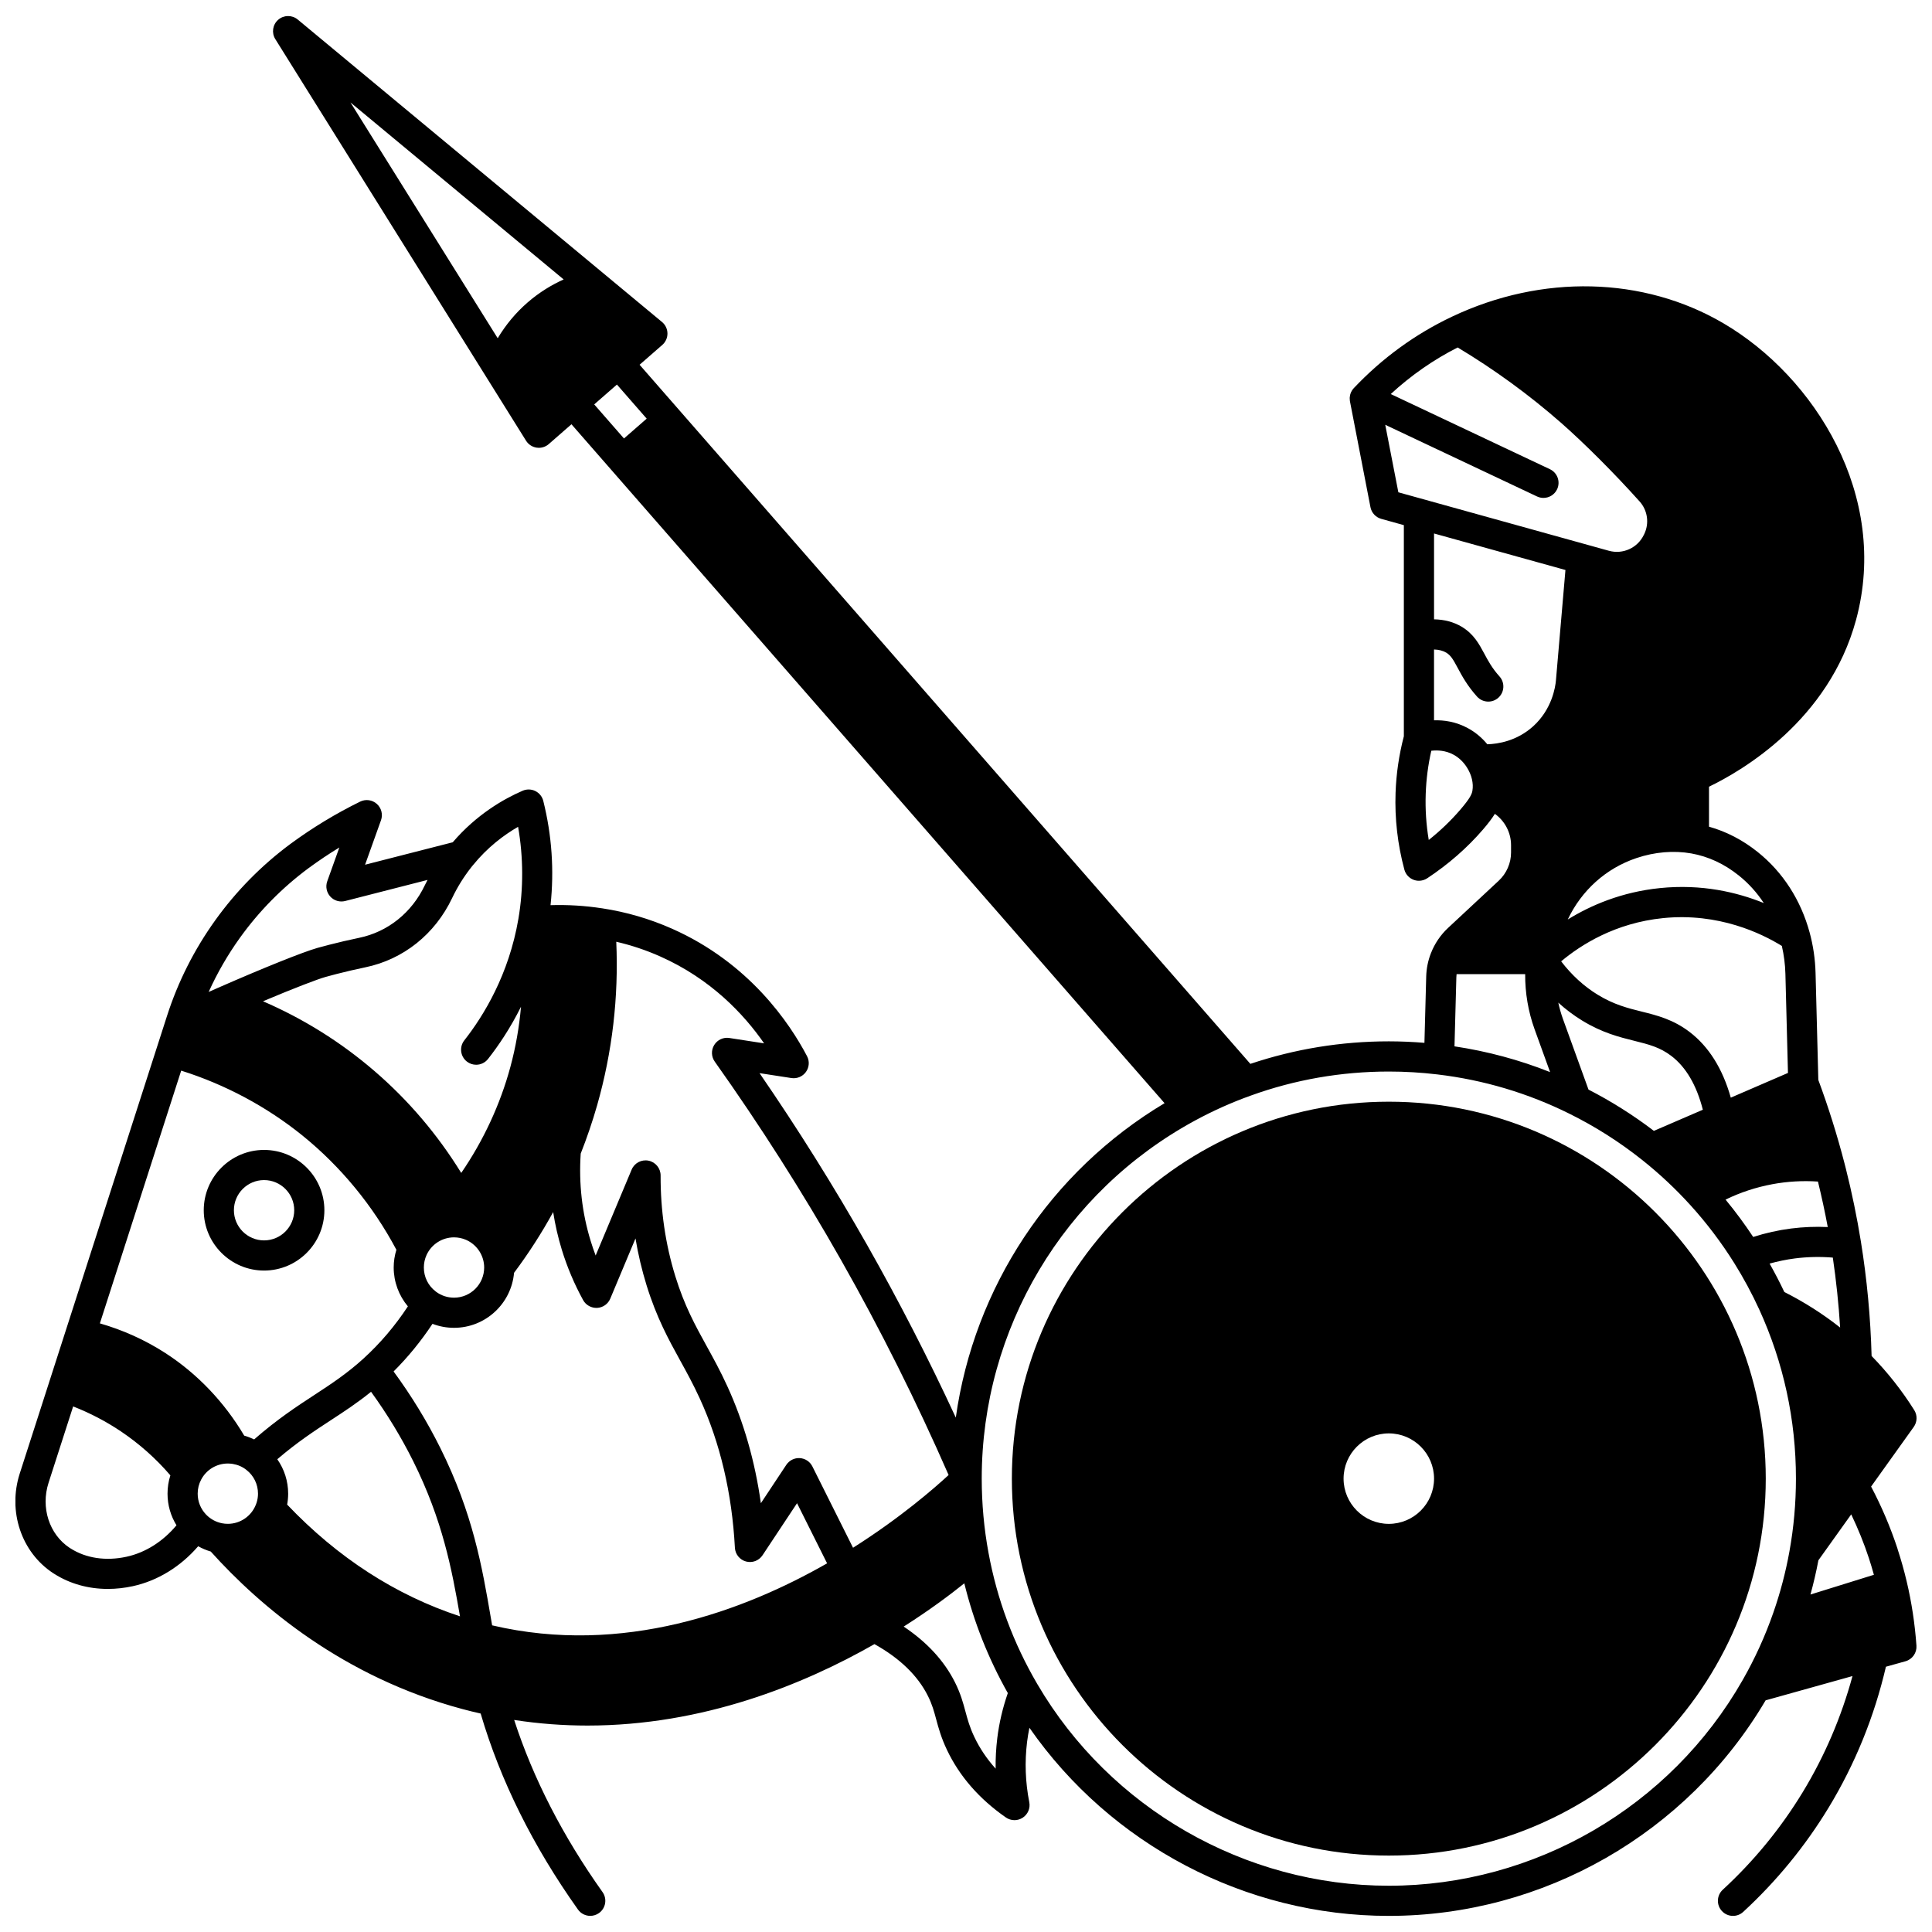 <?xml version="1.0" encoding="UTF-8"?>
<!-- Uploaded to: ICON Repo, www.iconrepo.com, Generator: ICON Repo Mixer Tools -->
<svg width="800px" height="800px" version="1.1" viewBox="144 144 512 512" xmlns="http://www.w3.org/2000/svg">
 <defs>
  <clipPath id="a">
   <path d="m148.09 148.09h503.81v503.81h-503.81z"/>
  </clipPath>
 </defs>
 <path d="m512.05 435.96c-55.082 0-99.895 44.812-99.895 99.895s44.812 99.895 99.895 99.895 99.895-44.812 99.895-99.895-44.812-99.895-99.895-99.895zm0 111.88c-6.609 0-11.988-5.379-11.988-11.988s5.379-11.988 11.988-11.988 11.988 5.379 11.988 11.988-5.379 11.988-11.988 11.988z"/>
 <path d="m213.98 480.71c8.812 0 15.984-7.172 15.984-15.984s-7.172-15.984-15.984-15.984-15.984 7.172-15.984 15.984 7.172 15.984 15.984 15.984zm0-23.977c4.406 0 7.992 3.586 7.992 7.992s-3.586 7.992-7.992 7.992-7.992-3.586-7.992-7.992 3.586-7.992 7.992-7.992z"/>
 <g clip-path="url(#a)">
  <path d="m646.86 554.41c-1.863-5.656-4.215-11.18-7-16.453l1.168-1.637c3.379-4.727 6.75-9.445 10.133-14.168 0.941-1.32 0.996-3.078 0.137-4.449-3.254-5.184-7.066-10.012-11.305-14.355-0.277-10.172-1.227-20.371-2.84-30.336-1.031-6.418-2.375-12.922-3.996-19.371l-0.133-0.516c-0.062-0.254-0.129-0.508-0.184-0.719-0.008-0.031-0.016-0.059-0.023-0.09 0-0.004-0.004-0.012-0.004-0.016-1.945-7.512-4.281-14.941-6.938-22.105l-0.734-28.375c-0.098-3.633-0.625-7.231-1.566-10.688-2.344-8.629-7.098-16-13.738-21.316-3.965-3.188-8.305-5.434-12.934-6.738v-10.594c8.703-4.191 31.73-17.543 38.969-44.199 8.918-32.875-10.945-64.438-35.172-78.625-21.164-12.406-48.059-13.051-71.93-1.73-9.734 4.613-18.48 10.98-25.996 18.926-0.094 0.098-0.18 0.203-0.258 0.309-0.012 0.016-0.027 0.031-0.039 0.047-0.145 0.195-0.266 0.402-0.371 0.613-0.012 0.023-0.027 0.043-0.039 0.066-0.008 0.016-0.012 0.035-0.02 0.051-0.098 0.211-0.172 0.426-0.23 0.648-0.012 0.051-0.023 0.102-0.035 0.152-0.047 0.219-0.082 0.445-0.094 0.672 0 0.027 0.004 0.055 0 0.078-0.004 0.203 0.008 0.41 0.035 0.617 0.008 0.051 0.012 0.102 0.02 0.152 0.004 0.031 0.008 0.066 0.012 0.098l5.434 28.051c0.289 1.488 1.391 2.684 2.852 3.09l5.996 1.668v29.332 0.012 26.609c-1.273 4.875-2.019 9.914-2.195 14.988-0.242 6.836 0.543 13.684 2.332 20.348 0.332 1.242 1.242 2.246 2.445 2.699 0.457 0.172 0.938 0.258 1.414 0.258 0.773 0 1.543-0.227 2.203-0.664 5.637-3.731 10.609-8.078 14.777-12.922 1.363-1.582 2.375-2.918 3.148-4.152 2.621 1.883 4.285 4.953 4.285 8.305v1.938c0 2.82-1.188 5.543-3.25 7.465l-13.438 12.52c-1.996 1.859-3.562 4.176-4.535 6.688-0.004 0.012-0.012 0.023-0.016 0.035-0.012 0.031-0.027 0.066-0.039 0.098-0.734 1.91-1.141 3.926-1.203 6.004l-0.473 17.633c-3.141-0.254-6.301-0.395-9.438-0.395-12.586 0-24.914 2.023-36.691 5.969l-161.86-185.27 6.016-5.254c0.883-0.77 1.383-1.891 1.367-3.059-0.016-1.172-0.543-2.277-1.445-3.023l-96.535-80.152c-1.508-1.254-3.703-1.227-5.18 0.066-1.477 1.289-1.801 3.461-0.762 5.125l66.449 106.43c0.621 0.992 1.645 1.664 2.805 1.836 0.195 0.027 0.391 0.043 0.586 0.043 0.961 0 1.895-0.348 2.629-0.988l6.012-5.254 157.18 179.92c-30.285 18.105-50.477 48.809-55.324 83.32-7.207-15.566-15.078-30.898-23.5-45.742-8.793-15.5-18.363-30.781-28.512-45.539l8.441 1.301c1.488 0.234 2.984-0.398 3.859-1.625 0.879-1.227 0.988-2.844 0.285-4.18-4.578-8.719-15.305-24.695-35.75-33.762-5.898-2.621-12.133-4.441-18.52-5.41-0.039-0.008-0.082-0.012-0.125-0.016-0.008 0-0.012-0.004-0.02-0.004-4.473-0.684-9.012-0.957-13.555-0.82 0.984-9.23 0.355-18.5-1.922-27.625-0.285-1.141-1.055-2.098-2.106-2.617-1.051-0.52-2.281-0.551-3.356-0.086-5.027 2.172-12.223 6.293-18.539 13.664l-23.227 5.945 4.219-11.789c0.547-1.531 0.113-3.242-1.102-4.328-1.211-1.082-2.961-1.324-4.422-0.605-6.449 3.164-12.645 6.922-18.43 11.176-7.688 5.695-14.402 12.512-19.957 20.25-5.586 7.781-9.895 16.324-12.805 25.391l-26.723 83.039c-1.512 4.68-3.019 9.363-4.516 14.035v0.004 0.004c-2.598 8.051-5.195 16.113-7.781 24.164-3.219 10.016 0.422 20.875 8.855 26.402 0.047 0.031 0.098 0.062 0.145 0.09 0.051 0.031 0.105 0.066 0.156 0.098 4.144 2.637 9.031 3.992 14.18 3.992 2.18 0 4.406-0.242 6.644-0.73 6.57-1.438 12.617-5.152 17.309-10.582 1.051 0.59 2.168 1.062 3.332 1.402 13.098 14.566 35.098 33.27 66.711 41.75 1.602 0.434 3.215 0.82 4.816 1.184 5.191 17.691 13.852 35.152 25.785 51.938 0.777 1.098 2.012 1.68 3.258 1.68 0.801 0 1.609-0.242 2.312-0.738 1.801-1.277 2.219-3.773 0.941-5.57-10.523-14.801-18.379-30.117-23.414-45.609 6.629 1.02 13.117 1.484 19.438 1.484 30.609 0 57.211-10.844 76.043-21.582 6.707 3.742 11.469 8.344 14.152 13.703 1.141 2.273 1.637 4.109 2.207 6.238 0.613 2.273 1.309 4.848 2.859 8.102 3.312 6.977 8.562 12.996 15.605 17.891 0.684 0.477 1.484 0.715 2.281 0.715 0.762 0 1.52-0.215 2.188-0.652 1.363-0.891 2.051-2.519 1.734-4.117-1.039-5.277-1.234-10.648-0.582-15.969 0.152-1.258 0.371-2.504 0.617-3.746 21.535 30.949 57.238 49.855 95.23 49.855 40.988 0 79.094-21.852 99.875-57.125l23.02-6.43c-2.938 10.809-7.332 21.117-13.148 30.703-5.812 9.574-12.953 18.293-21.23 25.918-1.625 1.496-1.727 4.023-0.23 5.644 0.789 0.855 1.863 1.289 2.941 1.289 0.969 0 1.938-0.352 2.707-1.059 8.828-8.129 16.445-17.434 22.645-27.648 7.023-11.574 12.102-24.125 15.176-37.324l5.176-1.445c1.828-0.512 3.047-2.238 2.914-4.133-0.41-5.773-1.277-11.5-2.586-17.016-0.676-2.875-1.5-5.797-2.449-8.695zm-30.652-159.73c0.547 2.398 0.875 4.863 0.941 7.352l0.68 26.309c-5.055 2.18-10.102 4.363-15.152 6.547-2.168-7.68-5.828-13.527-10.926-17.414-4.352-3.316-8.59-4.371-12.684-5.391-3.609-0.898-7.344-1.828-11.629-4.449-3.68-2.25-6.93-5.231-9.715-8.867 5.309-4.449 14.391-10.176 26.996-11.457 14.746-1.504 26.219 4.109 31.488 7.371zm-86.258 8.281c0.008-0.27 0.027-0.535 0.059-0.801h18.176c-0.027 4.965 0.809 9.938 2.492 14.594l4.113 11.363c-8.148-3.242-16.629-5.516-25.336-6.824zm35.02 29.793-6.773-18.715c-0.508-1.41-0.914-2.859-1.234-4.328 1.969 1.781 4.07 3.371 6.309 4.738 5.332 3.262 9.863 4.391 13.867 5.387 3.762 0.938 6.731 1.676 9.773 3.992 3.898 2.973 6.699 7.766 8.359 14.262-4.324 1.863-8.652 3.731-12.977 5.602-5.461-4.168-11.273-7.832-17.324-10.938zm48.727 25.07c3.977-0.738 8.027-0.969 12.078-0.699 0.977 4.004 1.852 8.035 2.598 12.055-3.234-0.148-6.481-0.023-9.703 0.387-3.394 0.43-6.762 1.184-10.055 2.238-2.269-3.418-4.707-6.738-7.328-9.898 3.918-1.906 8.074-3.281 12.41-4.082zm5.977 19.672c3.34-0.426 6.703-0.492 10.043-0.219 0.902 6.121 1.547 12.32 1.938 18.535-4.582-3.617-9.535-6.766-14.789-9.418-1.207-2.551-2.512-5.066-3.906-7.531 2.215-0.609 4.457-1.078 6.715-1.367zm6.219 80c2.898-4.062 5.797-8.117 8.699-12.172 1.797 3.766 3.379 7.633 4.676 11.582 0.484 1.473 0.922 2.953 1.332 4.43l-16.809 5.227c0.824-2.996 1.527-6.023 2.102-9.066zm-14.469-174.18c-7.098-2.875-16.469-5.09-27.512-3.965-10.141 1.031-18.324 4.547-24.441 8.324 3.641-7.664 10.07-13.551 18.227-16.285 4.836-1.621 9.859-2.043 14.508-1.223 4.539 0.809 8.785 2.785 12.629 5.879 2.566 2.055 4.769 4.508 6.59 7.269zm-100.32-126.74 40.223 18.992c0.551 0.258 1.133 0.383 1.703 0.383 1.5 0 2.934-0.848 3.617-2.289 0.941-1.996 0.09-4.379-1.906-5.32l-42.176-19.914c5.356-4.938 11.293-9.078 17.73-12.344 9.691 5.812 18.879 12.504 27.34 19.914 6.246 5.484 14.246 13.488 20.879 20.895 2.129 2.371 2.598 5.789 1.23 8.629-0.008 0.016-0.031 0.062-0.051 0.102-0.023 0.043-0.047 0.09-0.066 0.133-1.668 3.465-5.57 5.231-9.273 4.199l-55.777-15.492zm47.754 38.477-2.523 29.293c-0.148 1.703-1.027 7.609-6.039 12.137-4.332 3.906-9.312 4.676-12.141 4.758-1.445-1.758-3.195-3.215-5.148-4.269-3.188-1.738-6.359-2.164-8.977-2.078v-18.773c1.277 0.043 2.359 0.312 3.227 0.832 1.234 0.742 1.859 1.836 3.047 4.051 1.125 2.098 2.527 4.711 5.133 7.606 0.789 0.875 1.879 1.32 2.973 1.32 0.953 0 1.91-0.34 2.672-1.027 1.641-1.477 1.773-4.004 0.297-5.644-1.957-2.176-3.012-4.137-4.027-6.035-1.375-2.562-2.797-5.215-5.984-7.129-2.121-1.266-4.582-1.918-7.332-1.965v-22.75zm-27.895 63.562c-2.465 2.863-5.25 5.535-8.328 7.984-0.68-4.039-0.949-8.129-0.805-12.211 0.133-3.859 0.629-7.691 1.48-11.43 1.586-0.184 3.769-0.109 5.883 1.039 1.402 0.758 2.625 1.914 3.547 3.371 1.258 1.953 1.805 4.258 1.465 6.164-0.008 0.047-0.016 0.094-0.023 0.141-0.152 0.773-0.594 1.895-3.219 4.941zm-223.47-112.7 7.887 9.031-6.019 5.254-7.887-9.027zm-14.117-27.859c-3.059 1.375-6.391 3.34-9.621 6.156-3.094 2.691-5.746 5.891-7.859 9.426l-39.02-62.488zm-51.043 294.78c4.238 5.848 7.996 12.02 11.184 18.414 7.766 15.602 10.23 28.602 12.383 41.09-17.031-5.594-32.402-15.527-45.801-29.605 0.172-0.945 0.266-1.914 0.266-2.898 0-3.328-1.031-6.481-2.879-9.125 5.328-4.555 9.836-7.5 14.211-10.359 3.582-2.336 7.012-4.582 10.637-7.516zm32.086 61.898c-0.105-0.621-0.215-1.234-0.32-1.859-2.336-13.641-4.75-27.746-13.43-45.188-3.508-7.039-7.66-13.832-12.363-20.234 3.82-3.809 7.227-7.981 10.309-12.621 1.805 0.688 3.723 1.055 5.703 1.055 8.336 0 15.195-6.418 15.91-14.574 3.832-5.117 7.293-10.496 10.367-16.098 0.527 3.383 1.289 6.719 2.297 9.996 1.41 4.598 3.309 9.082 5.641 13.332 0.738 1.344 2.199 2.133 3.715 2.066 1.531-0.082 2.883-1.031 3.477-2.445 2.231-5.32 4.461-10.641 6.688-15.961 0.699 4.203 1.676 8.332 2.922 12.371 2.668 8.625 5.836 14.375 8.898 19.938 1.715 3.113 3.492 6.332 5.231 10.137 5.391 11.766 8.52 25.062 9.293 39.523 0.094 1.723 1.277 3.188 2.938 3.641 1.668 0.457 3.43-0.211 4.383-1.648l9.148-13.801 2.004 4.012c1.984 3.977 3.973 7.953 5.961 11.926-21.945 12.555-54.066 24.586-88.77 16.434zm-14.812-88.371c-0.051-0.039-0.094-0.082-0.148-0.117-1.988-1.523-3.133-3.82-3.133-6.34 0-1.156 0.242-2.277 0.719-3.324 1.297-2.836 4.152-4.668 7.273-4.668 1.098 0 2.16 0.223 3.148 0.645 0.102 0.055 0.207 0.102 0.316 0.145 2.754 1.332 4.527 4.137 4.527 7.203 0 4.406-3.586 7.992-7.992 7.992-1.711-0.004-3.34-0.535-4.711-1.535zm-67.59-58.633c11.629 3.656 22.672 9.551 32.125 17.191 10.176 8.227 18.754 18.676 24.906 30.285-0.465 1.516-0.715 3.086-0.715 4.695 0 3.793 1.363 7.445 3.762 10.301-3.445 5.227-7.324 9.785-11.801 13.863-4.438 4.027-8.582 6.734-12.965 9.602-4.633 3.027-9.824 6.422-15.98 11.793-0.84-0.406-1.719-0.746-2.629-1-5.246-8.863-12.43-16.422-20.922-21.902-5.375-3.465-11.191-6.082-17.328-7.848zm4.371 112.11c0-1.312 0.305-2.559 0.914-3.711 1.383-2.641 4.094-4.281 7.078-4.281 0.352 0 0.715 0.031 1.074 0.074 0.09 0.016 0.176 0.031 0.266 0.039 1.336 0.227 2.543 0.754 3.586 1.582 0.008 0.004 0.012 0.008 0.02 0.016 1.938 1.52 3.047 3.809 3.047 6.277 0 0.82-0.125 1.609-0.367 2.375-0.074 0.164-0.133 0.336-0.184 0.508-1.176 3.062-4.137 5.113-7.441 5.113-0.527 0-1.051-0.051-1.559-0.152-1.566-0.312-2.992-1.078-4.117-2.211-0.043-0.043-0.082-0.09-0.125-0.129-1.41-1.488-2.191-3.434-2.191-5.5zm150.11-119.34-9.215-1.422c-1.59-0.25-3.164 0.484-4.008 1.852s-0.789 3.106 0.145 4.414c11.996 16.891 23.25 34.57 33.445 52.543 10.445 18.406 20.023 37.574 28.527 57.008-3.75 3.465-12.734 11.305-25.328 19.277-1.895-3.785-3.789-7.574-5.68-11.363l-5.094-10.191c-0.637-1.277-1.906-2.113-3.332-2.203-1.41-0.086-2.785 0.594-3.574 1.781l-6.742 10.172c-1.566-11.133-4.551-21.535-8.91-31.043-1.863-4.07-3.711-7.426-5.5-10.664-3-5.449-5.84-10.594-8.262-18.438-2.629-8.52-3.938-17.504-3.898-26.695 0.008-1.906-1.332-3.555-3.199-3.934-1.867-0.379-3.746 0.613-4.481 2.371-3.18 7.59-6.356 15.176-9.535 22.762-0.484-1.273-0.926-2.559-1.32-3.856-2.293-7.438-3.172-15.223-2.641-23.152 1.656-4.195 3.125-8.508 4.363-12.84 4.016-14.125 5.707-28.668 5.059-43.305 3.977 0.922 7.856 2.211 11.586 3.871 13.527 5.996 22.297 15.41 27.594 23.055zm-65.199-57.383c1.41 8.059 1.445 16.398 0.082 24.383-2.519 14.75-9.184 25.656-14.336 32.207-1.363 1.734-1.062 4.246 0.672 5.609 0.73 0.574 1.602 0.855 2.469 0.855 1.184 0 2.356-0.523 3.144-1.527 2.758-3.508 5.906-8.152 8.742-13.848-0.473 5.394-1.41 10.75-2.816 15.949-2.691 9.957-7.16 19.559-13.023 28.094-6.273-10.172-13.988-19.25-23.02-27.023-8.887-7.648-18.789-13.832-29.516-18.469 8.379-3.531 14.414-5.836 16.586-6.449 1.422-0.398 2.856-0.766 2.871-0.77 2.477-0.637 5.047-1.234 7.633-1.773 10.082-2.078 18.477-8.77 23.031-18.352 1.379-2.902 3.094-5.66 5.113-8.219 0.094-0.117 0.18-0.23 0.277-0.344 0.039-0.047 0.078-0.09 0.117-0.137 3.863-4.762 8.195-8.008 11.973-10.188zm-73.719 29.414c5.07-7.066 11.203-13.285 18.211-18.48 2.625-1.93 5.344-3.75 8.137-5.453l-3.207 8.961c-0.496 1.391-0.188 2.945 0.809 4.039 0.996 1.094 2.512 1.547 3.945 1.18l21.832-5.59c-0.238 0.465-0.488 0.922-0.711 1.391-3.469 7.301-9.82 12.387-17.434 13.957-2.715 0.566-5.406 1.191-8 1.859 0 0-1.52 0.391-3.035 0.812-3.805 1.07-14.504 5.371-26.625 10.695-0.73 0.32-1.469 0.648-2.203 0.977 2.269-5.027 5.039-9.828 8.281-14.348zm-30.043 164.02c-5.473 1.199-10.754 0.41-14.863-2.219-0.031-0.02-0.066-0.043-0.102-0.062-0.047-0.027-0.09-0.059-0.137-0.086-5.391-3.578-7.68-10.652-5.566-17.23 2.164-6.738 4.34-13.488 6.516-20.234 4.477 1.75 8.754 3.981 12.746 6.672 4.859 3.281 9.23 7.176 13.02 11.594-0.5 1.559-0.754 3.184-0.754 4.863 0 3 0.836 5.875 2.375 8.371-3.59 4.297-8.223 7.238-13.234 8.332zm230.75 48.102c-0.328 2.68-0.473 5.371-0.43 8.059-2.328-2.578-4.215-5.383-5.644-8.391-1.242-2.606-1.785-4.621-2.359-6.754-0.629-2.332-1.277-4.738-2.777-7.734-2.856-5.699-7.418-10.648-13.59-14.77 6.891-4.379 12.328-8.457 16.066-11.465 2.496 10.176 6.359 19.926 11.531 29.086-1.344 3.875-2.301 7.887-2.797 11.969zm103.77 39.086c-38.164 0-73.859-20.477-93.16-53.445-6.32-10.785-10.668-22.473-12.926-34.75-1.195-6.438-1.801-13.062-1.801-19.688v-0.031-0.004c0.012-39.645 21.691-76.004 56.582-94.898 4.781-2.586 9.727-4.801 14.711-6.578 11.695-4.231 24.004-6.375 36.59-6.375 4.277 0 8.598 0.254 12.848 0.762 12.242 1.449 24.035 4.957 35.059 10.441 6.789 3.363 13.27 7.484 19.266 12.254 4.578 3.641 8.898 7.695 12.84 12.051 4.277 4.723 8.156 9.855 11.531 15.258 2.461 3.941 4.688 8.074 6.617 12.281 6.453 14.125 9.727 29.211 9.727 44.836 0 6.508-0.582 13.004-1.727 19.309-0.988 5.481-2.418 10.914-4.246 16.16-2.148 6.184-4.883 12.199-8.129 17.883-19.16 33.637-55.098 54.535-93.781 54.535z"/>
 </g>
</svg>